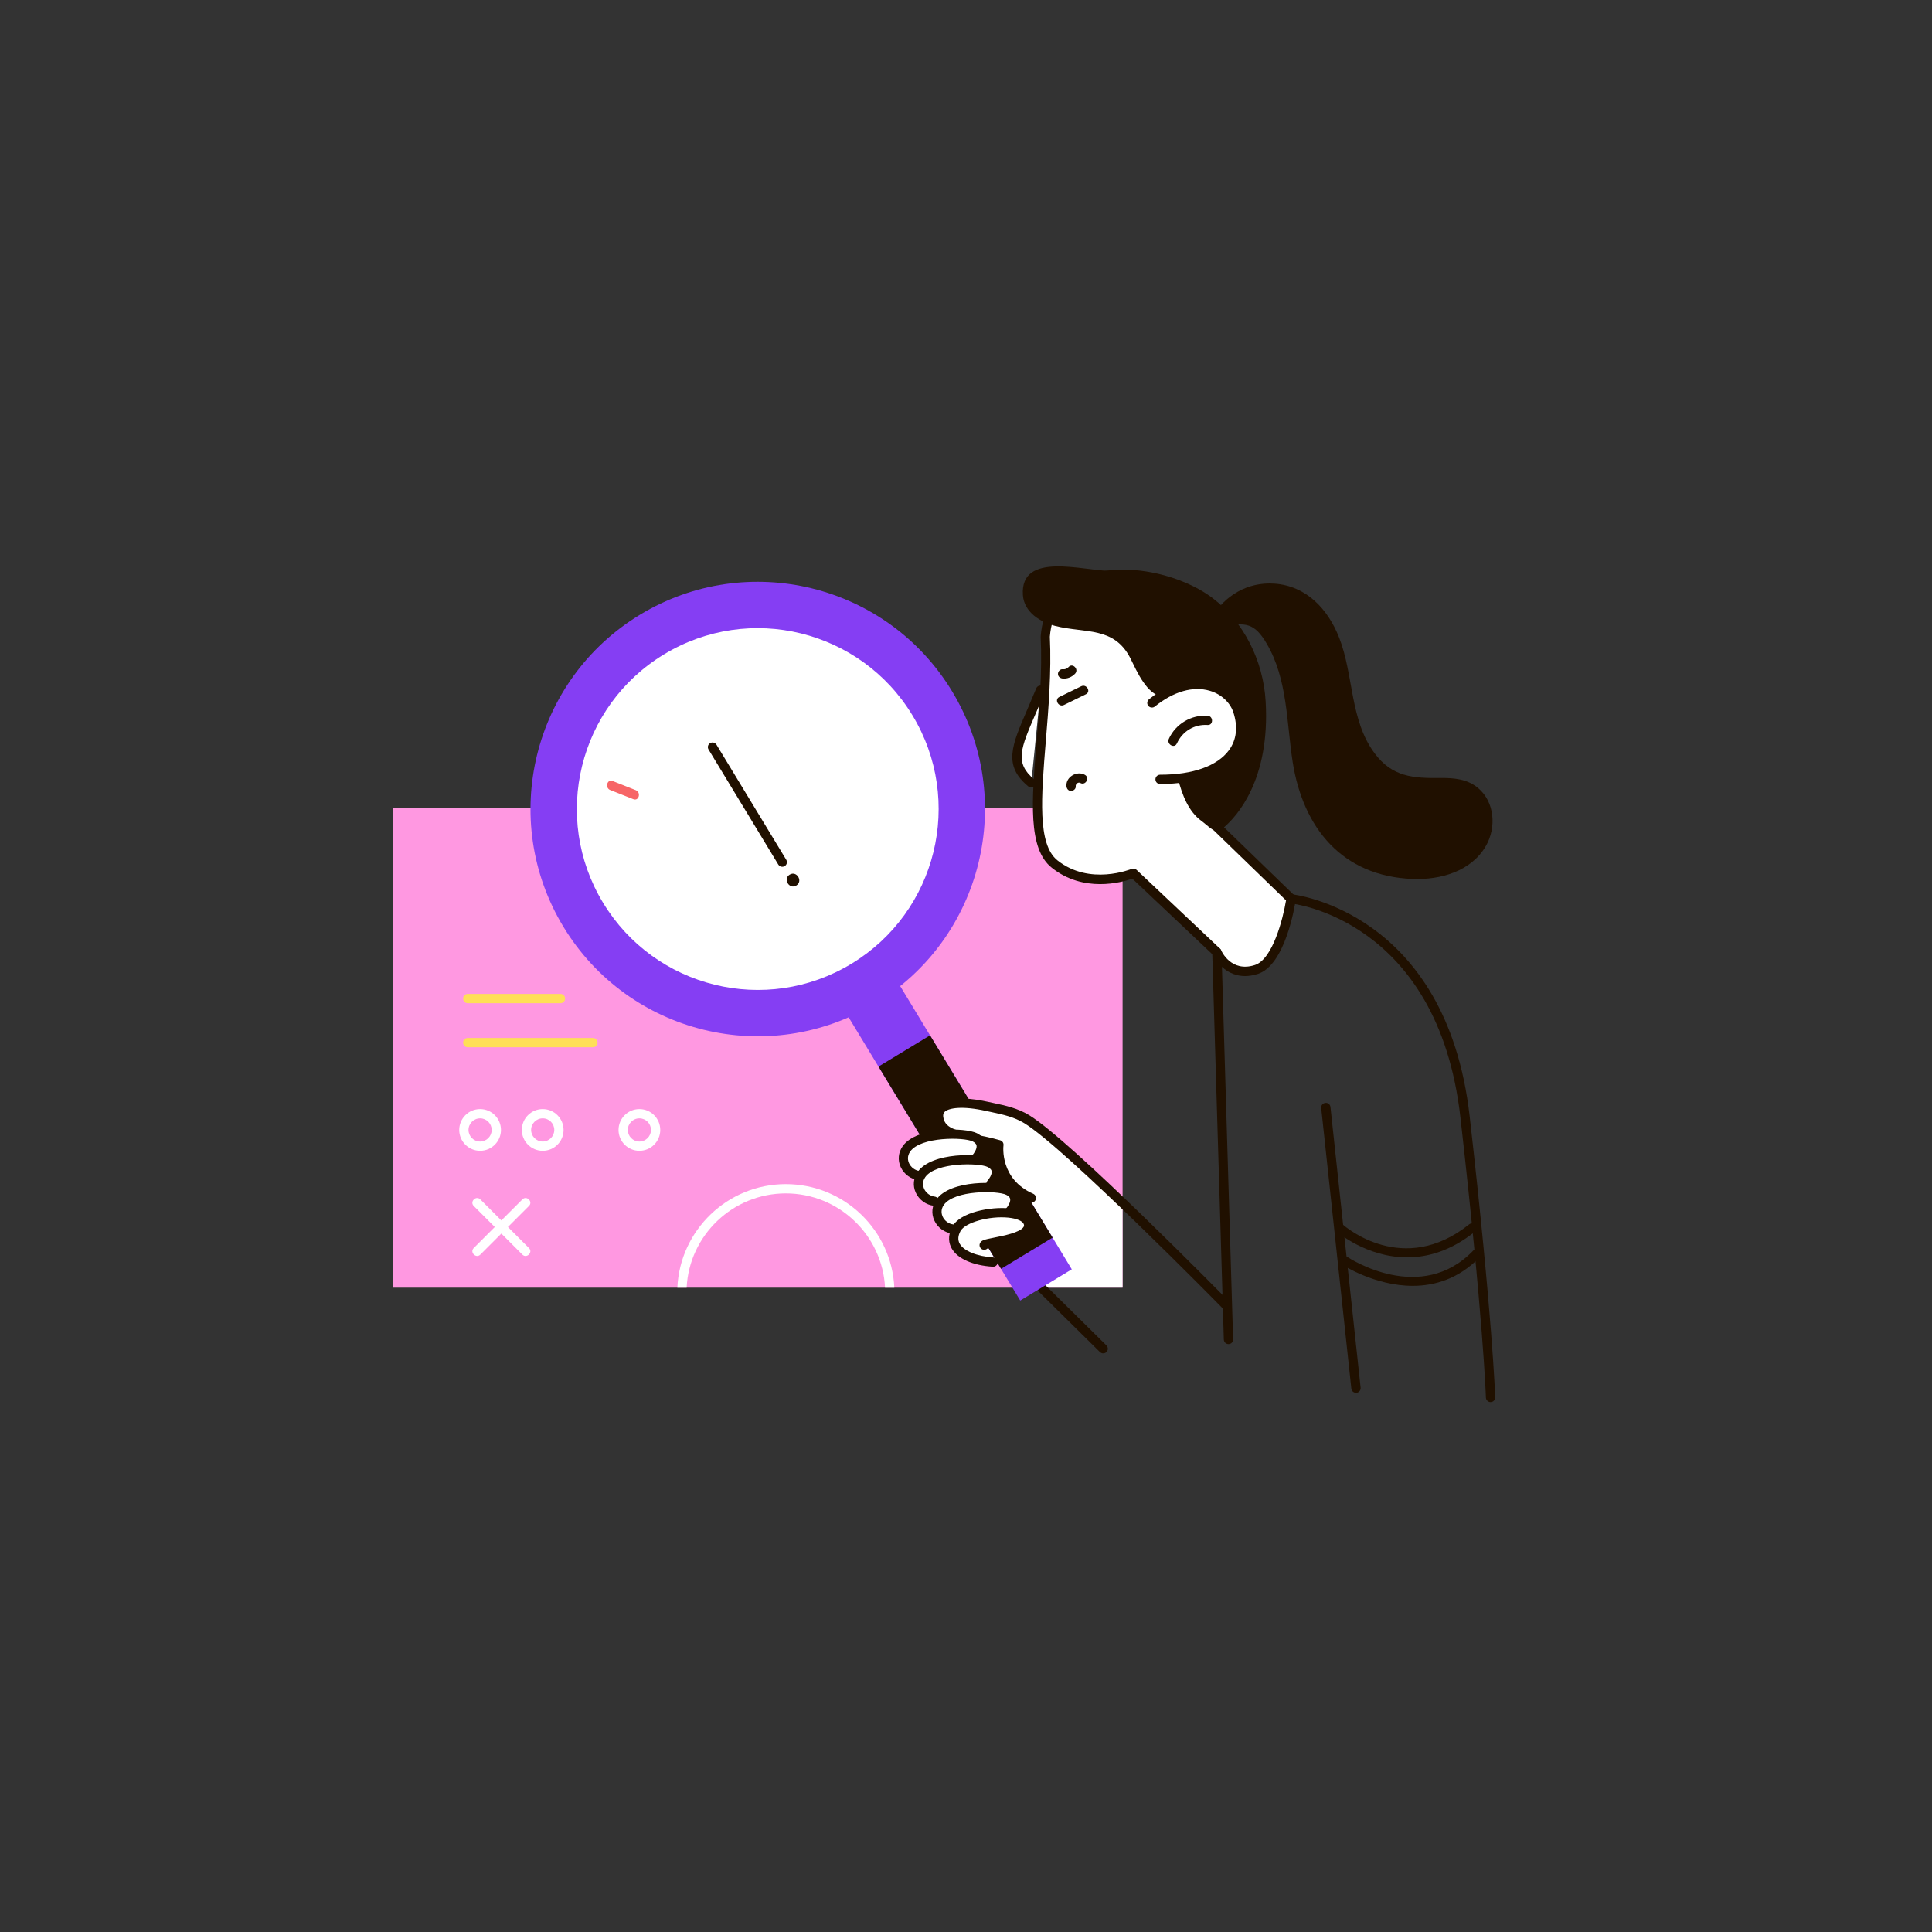 <?xml version="1.0" encoding="utf-8"?><!--Generator: Adobe Illustrator 21.0.2, SVG Export Plug-In . SVG Version: 6.00 Build 0)--><svg version="1.1" id="Слой_1" xmlns="http://www.w3.org/2000/svg" xmlns:xlink="http://www.w3.org/1999/xlink" x="0px" y="0px" viewBox="0 0 2000 2000" style="enable-background:new 0 0 2000 2000;" xml:space="preserve"><rect x="0" y="0" width="2000" height="2000" fill="#333333" stroke="none"/><style type="text/css">.st0{fill:#FF98E1;}
	.st1{fill:#FFFFFF;}
	.st2{fill:#FFDF57;}
	.st3{fill:#201000;}
	.st4{fill:#853EF3;}
	.st5{fill:#F76567;}</style><g id="Window"><rect x="406.6" y="836.8" class="st0" width="755.5" height="496.2"/><path class="st1" d="M497,1191.3c-11.9,0-21.6-9.7-21.6-21.6s9.7-21.6,21.6-21.6c11.9,0,21.6,9.7,21.6,21.6
		S508.9,1191.3,497,1191.3z M497,1157.7c-6.6,0-12,5.4-12,12s5.4,12,12,12s12-5.4,12-12S503.6,1157.7,497,1157.7z"/><path class="st1" d="M561.8,1191.3c-11.9,0-21.6-9.7-21.6-21.6s9.7-21.6,21.6-21.6c11.9,0,21.6,9.7,21.6,21.6
		S573.8,1191.3,561.8,1191.3z M561.8,1157.7c-6.6,0-12,5.4-12,12s5.4,12,12,12c6.6,0,12-5.4,12-12S568.5,1157.7,561.8,1157.7z"/><path class="st1" d="M661.9,1191.3c-11.9,0-21.6-9.7-21.6-21.6s9.7-21.6,21.6-21.6s21.6,9.7,21.6,21.6S673.8,1191.3,661.9,1191.3z
		 M661.9,1157.7c-6.6,0-12,5.4-12,12s5.4,12,12,12c6.6,0,12-5.4,12-12S668.5,1157.7,661.9,1157.7z"/><path class="st1" d="M813.5,1225.8c-60.3,0-109.6,47.6-112.3,107.2h9.6c2.7-54.3,47.8-97.6,102.7-97.6c54.9,0,100,43.3,102.7,97.6
		h9.6C923.1,1273.4,873.8,1225.8,813.5,1225.8z"/><path class="st2" d="M613.9,1084.1H484.2c-2.7,0-4.8-2.1-4.8-4.8c0-2.7,2.1-4.8,4.8-4.8h129.6c2.7,0,4.8,2.1,4.8,4.8
		C618.7,1081.9,616.5,1084.1,613.9,1084.1z"/><path class="st2" d="M580.2,1038.5h-96c-2.7,0-4.8-2.1-4.8-4.8s2.1-4.8,4.8-4.8h96c2.7,0,4.8,2.1,4.8,4.8
		S582.9,1038.5,580.2,1038.5z"/><path class="st1" d="M547.6,1292l-50.4-50.4c-4.4-4.4-11.2,2.4-6.8,6.8l50.4,50.4C545.2,1303.1,552,1296.4,547.6,1292z"/><path class="st1" d="M497.2,1298.8l50.4-50.4c4.4-4.4-2.4-11.2-6.8-6.8l-50.4,50.4C486,1296.3,492.8,1303.1,497.2,1298.8z"/></g><g id="Woman"><g id="Hand"><path class="st1" d="M1098.8,1185.5c0,0-36.6-31.8-51.6-34.2c-15-2.4,2.4,76.8,2.4,76.8l-36,61.2c-0.8,1.2,3.7,8.9,7,14.1
			c0.4,0.1,0.7,0.2,1.1,0.3c8.3,3.9,18.8,2.1,27.7,3.3c3.3,0.4,3.6,3.9,1.9,6.1l20.7,19.8h90v-87.4L1098.8,1185.5z"/><path class="st3" d="M1142,1401c-1.2,0-2.4-0.5-3.4-1.4l-62.8-62c-1.9-1.9-1.9-4.9,0-6.8c1.9-1.9,4.9-1.9,6.8,0l62.8,62
			c1.9,1.9,1.9,4.9,0,6.8C1144.5,1400.5,1143.3,1401,1142,1401z"/><g id="Lens"><ellipse transform="matrix(0.855 -0.518 0.518 0.855 -320.409 527.98)" class="st4" cx="784.8" cy="837.5" rx="235.3" ry="235.3"/><rect x="950.2" y="965" transform="matrix(0.855 -0.518 0.518 0.855 -460.078 676.834)" class="st4" width="62.4" height="393.7"/><rect x="968.9" y="1070.2" transform="matrix(0.855 -0.518 0.518 0.855 -473.338 690.966)" class="st3" width="62.4" height="244.9"/><ellipse transform="matrix(0.855 -0.518 0.518 0.855 -320.409 527.98)" class="st1" cx="784.8" cy="837.5" rx="187.3" ry="187.3"/><path class="st3" d="M809.8,897.3c-1.6,0-3.2-0.8-4.1-2.3l-72.2-119.1c-1.4-2.3-0.7-5.2,1.6-6.6c2.3-1.4,5.2-0.6,6.6,1.6
				l72.2,119.1c1.4,2.3,0.7,5.2-1.6,6.6C811.5,897.1,810.6,897.3,809.8,897.3z"/><path class="st3" d="M817.5,905.4c-7.3,4.4-0.4,15.7,6.8,11.3C831.6,912.3,824.8,901,817.5,905.4z"/><path class="st5" d="M658.2,818c-8-3.2-16-6.4-24-9.5c-5.7-2.3-8.2,7-2.6,9.3c8,3.2,16,6.3,24,9.5
				C661.4,829.6,663.9,820.3,658.2,818z"/></g><path class="st1" d="M1067.6,1240.2c-38.4-16.8-33.6-55.2-33.6-55.2c-33.6-9.6-60-7.2-62.4-28.8c-1.7-14.9,21.6-17.3,50.4-10.8
			c13,2.9,27.4,5,40.8,13.2"/><path class="st3" d="M1268.7,1355.4c-1.2,0-2.5-0.5-3.4-1.4c-1.6-1.7-162.7-165.5-205-191.3c-10.7-6.5-22.1-8.9-33.2-11.3
			c-2.1-0.4-4.1-0.9-6.1-1.3c-24.9-5.6-38.6-3.1-42.9,0.7c-1.4,1.3-1.9,2.8-1.7,4.9c1.3,11.8,11.8,14.4,33.5,18.8
			c7.6,1.5,16.3,3.3,25.5,5.9c2.3,0.7,3.7,2.9,3.4,5.2c-0.2,1.4-3.8,35.1,30.8,50.2c2.4,1.1,3.5,3.9,2.5,6.3
			c-1.1,2.4-3.9,3.5-6.3,2.5c-33.4-14.6-36.7-44.9-36.6-56c-7.5-2-14.7-3.4-21.1-4.7c-21.8-4.4-39-7.9-41.1-27.2
			c-0.6-5.2,1.1-9.8,4.8-13.1c11.2-10.1,37-6.1,51.4-2.9c2,0.4,4,0.9,6,1.3c11.3,2.4,24.2,5.1,36.3,12.5
			c43.2,26.4,200.1,186,206.8,192.8c1.9,1.9,1.8,4.9-0.1,6.8C1271.1,1354.9,1269.9,1355.4,1268.7,1355.4z"/><path class="st1" d="M1009.2,1177.3c-10.5-5.2-58-6.3-70.8,12c-8.4,12,1.2,26.4,13.2,27.6l58.8-18
			C1010.4,1198.9,1023.6,1184.5,1009.2,1177.3z"/><path class="st3" d="M951.6,1221.7c-0.2,0-0.3,0-0.5,0c-7.9-0.8-15.3-6.1-18.7-13.6c-3.3-7.1-2.5-15,2-21.5
			c14.5-20.7,65-19.5,76.9-13.5c6.5,3.2,8.5,7.8,9.1,11c1.6,8.9-5.7,17.2-6.6,18.1c-1.8,2-4.8,2.1-6.8,0.3c-2-1.8-2.1-4.8-0.3-6.8
			c1.3-1.4,4.9-6.3,4.2-9.9c-0.1-0.6-0.5-2.4-4-4.2c-9-4.5-53.8-5.1-64.7,10.5c-3.5,5-2.2,9.7-1.2,12c2,4.4,6.4,7.6,10.9,8.1
			c2.6,0.3,4.6,2.6,4.3,5.3C956.1,1219.9,954,1221.7,951.6,1221.7z"/><path class="st1" d="M1024.8,1203.7c-10.5-5.2-58-6.3-70.8,12c-8.4,12,1.2,26.4,13.2,27.6l58.8-18
			C1026,1225.3,1039.2,1210.9,1024.8,1203.7z"/><path class="st3" d="M967.2,1248.2c-0.2,0-0.3,0-0.5,0c-7.9-0.8-15.3-6.1-18.7-13.6c-3.3-7.1-2.5-15,2-21.5
			c14.5-20.7,65-19.5,76.9-13.5c6.5,3.2,8.5,7.8,9.1,11c1.6,8.9-5.7,17.2-6.6,18.1c-1.8,2-4.8,2.1-6.8,0.3c-2-1.8-2.1-4.8-0.3-6.8
			c1.3-1.4,4.9-6.3,4.2-9.9c-0.1-0.6-0.5-2.4-4-4.2c-9-4.5-53.8-5.1-64.7,10.5c-3.5,5-2.2,9.7-1.2,12c2,4.4,6.4,7.6,10.9,8.1
			c2.6,0.3,4.6,2.6,4.3,5.3C971.7,1246.3,969.6,1248.2,967.2,1248.2z"/><path class="st1" d="M1044,1232.5c-10.5-5.2-58-6.3-70.8,12c-8.4,12,1.2,26.4,13.2,27.6l58.8-18
			C1045.2,1254.2,1058.4,1239.8,1044,1232.5z"/><path class="st3" d="M986.4,1277c-0.2,0-0.3,0-0.5,0c-7.9-0.8-15.3-6.1-18.7-13.6c-3.3-7.1-2.5-15,2-21.5
			c14.5-20.8,65-19.5,76.9-13.5c6.5,3.2,8.5,7.8,9.1,11c1.6,8.9-5.7,17.2-6.6,18.1c-1.8,2-4.8,2.1-6.8,0.3c-2-1.8-2.1-4.8-0.3-6.8
			c1.3-1.4,4.9-6.3,4.2-9.9c-0.1-0.6-0.5-2.4-4-4.2c-9-4.5-53.8-5.1-64.7,10.5c-3.5,5-2.2,9.7-1.2,12c2,4.4,6.4,7.6,10.9,8.1
			c2.6,0.3,4.6,2.6,4.3,5.3C990.9,1275.1,988.8,1277,986.4,1277z"/><path class="st1" d="M1064.4,1266.2c-5.3-17.9-64.8-12-74.4,6c-10.6,19.9,10.6,32.7,38.1,34.4l-9.3-17.6
			C1020.1,1285.5,1069.6,1283.5,1064.4,1266.2z"/><path class="st3" d="M1028.1,1311.3c-0.1,0-0.2,0-0.3,0c-20.8-1.3-36.8-8.4-42.7-19.1c-2.6-4.7-4.6-12.4,0.7-22.3
			c8.1-15.2,40-20.9,59-19c13.6,1.4,22,6.2,24.3,13.9c1.1,3.6,0.6,7.2-1.3,10.3c-5.7,9.4-23.8,12.9-37,15.5
			c-3.3,0.6-7.2,1.4-8.7,1.9c-1.3,1.2-3.1,1.6-4.9,1c-2.5-0.9-3.8-3.7-2.9-6.1c1.3-3.6,4.7-4.2,14.7-6.2c9.5-1.9,27.1-5.3,30.6-11.1
			c0.5-0.8,0.6-1.5,0.3-2.6c-1-3.4-7.2-6.1-16-7c-19.8-2-44.8,5-49.6,13.9c-2.7,5-2.9,9.3-0.8,13.1c4.2,7.5,17.9,13.1,34.9,14.2
			c2.6,0.2,4.7,2.4,4.5,5.1C1032.7,1309.4,1030.6,1311.3,1028.1,1311.3z M1023.3,1290.6C1023.3,1290.6,1023.3,1290.6,1023.3,1290.6
			C1023.3,1290.6,1023.3,1290.6,1023.3,1290.6z"/></g><g id="Head"><path class="st1" d="M1082,659.1c4.8,98.4-26.4,206.5,9.6,235.3s81.6,9.6,81.6,9.6l86.4,81.6c0,0,11.5,27.3,40.8,18
			c26.4-8.4,36-73.2,36-73.2l-76.8-74.4c0,0,51.3-33.7,45.6-129.6c-2.4-40.8-22.1-79.8-52.8-103.2
			C1202.1,584.7,1088.5,574.7,1082,659.1z"/><path class="st3" d="M1288.9,1010.4c-17.9,0-29-13-33.2-21.9l-83.5-78.9c-11.1,3.9-50.7,14.9-83.5-11.4
			c-24.8-19.8-20.7-69.1-15.6-131.5c2.8-33.5,5.9-71.5,4.2-107.3c0-0.2,0-0.4,0-0.6c2.2-28.5,16.4-49.5,41-60.5
			c42.6-19.1,104.4-4,137.2,21c31.7,24.2,52.2,64.1,54.7,106.8c4.8,81.4-30.1,119.2-43.1,130.3l72.9,70.6c1.1,1.1,1.6,2.6,1.4,4.1
			c-1,6.9-10.9,68-39.3,77.1C1297.2,1009.7,1292.9,1010.4,1288.9,1010.4z M1173.3,899.2c1.2,0,2.4,0.5,3.3,1.3l86.4,81.6
			c0.5,0.5,0.9,1,1.1,1.6c0.4,0.9,10.3,23.2,34.9,15.3c18.5-5.9,29.2-48.2,32.3-66.9l-75-72.7c-1-1-1.6-2.4-1.4-3.9
			c0.1-1.4,0.9-2.8,2.1-3.6c0.5-0.3,48.9-33.7,43.5-125.4c-2.3-39.9-21.4-77.2-50.9-99.7c-30.7-23.4-89.3-37-127.5-19.9
			c-21.4,9.6-33.3,27.2-35.3,52.2c1.7,36.4-1.4,74.6-4.2,108.3c-4.7,57.2-8.8,106.6,12,123.2c33.4,26.7,76.3,9.1,76.8,8.9
			C1172,899.4,1172.6,899.2,1173.3,899.2z"/><path class="st3" d="M1305.3,726.4c-2.4-40.8-22.1-79.8-52.8-103.2c-37.3-28.4-109.2-41.3-146.6-11.8c26,2.6,50.4,12.8,66.6,35.6
			c17.8,24.9,24,57.3,26.7,89.4c3,5.8,5.7,11.6,7.8,17.5c10.4,28.5,9.9,76.3,36.8,96c6.8,4.9,10.5,10.3,18.3,11
			C1273.8,850.8,1310,806.3,1305.3,726.4z"/><path class="st1" d="M1077.2,714.4c-21.6,52.8-37.2,73.2-9.6,96"/><path class="st3" d="M1067.6,815.2c-1.1,0-2.2-0.4-3.1-1.1c-26.2-21.6-17.3-42.2-1.1-79.5c2.9-6.7,6-14,9.3-22
			c1-2.5,3.8-3.6,6.3-2.6c2.5,1,3.6,3.8,2.6,6.3c-3.3,8.1-6.5,15.5-9.4,22.2c-15.7,36.3-22.2,51.3-1.6,68.3c2,1.7,2.3,4.7,0.6,6.8
			C1070.4,814.6,1069,815.2,1067.6,815.2z"/><path class="st3" d="M1119.3,710.4c-7.6,3.7-15.1,7.4-22.7,11.1c-5.5,2.7-0.7,11,4.8,8.3c7.6-3.7,15.1-7.4,22.7-11.1
			C1129.7,716,1124.8,707.7,1119.3,710.4z"/><path class="st3" d="M1106.2,690.5c-1.7,1.9-3.6,2.5-6.2,2.3c-2.6-0.3-4.8,2.4-4.8,4.8c0,2.8,2.2,4.5,4.8,4.8
			c4.8,0.5,9.7-1.5,13-5.1C1117.1,692.7,1110.3,685.9,1106.2,690.5z"/><path class="st3" d="M1123.2,802.2c-8.1-4.8-20.2,2-19.2,11.8c0.3,2.6,2,4.8,4.8,4.8c2.4,0,5.1-2.2,4.8-4.8
			c-0.3-2.6,2.7-4.7,4.7-3.5C1123.6,813.6,1128.5,805.3,1123.2,802.2z"/><path class="st1" d="M1192.5,727.6c43.2-34.8,80.9-16.3,88.8,8.4c13.2,40.8-18,70.8-80.4,70.8"/><path class="st3" d="M1200.9,811.6c-2.7,0-4.8-2.1-4.8-4.8c0-2.7,2.2-4.8,4.8-4.8c34.1,0,59.4-9.1,71.4-25.5
			c7.8-10.7,9.3-24.2,4.5-39c-3.4-10.4-12.7-19-24.4-22.4c-17.2-5.1-37.5,0.6-56.9,16.3c-2.1,1.7-5.1,1.3-6.8-0.7
			c-1.7-2.1-1.3-5.1,0.7-6.8c29.7-23.9,53.9-21.5,65.7-18c14.9,4.4,26.4,15.2,30.7,28.7c5.8,17.9,3.8,34.4-5.9,47.7
			C1266.2,801.1,1238.1,811.6,1200.9,811.6z"/><path class="st3" d="M1250.1,740.9c-16.9-1.1-33.1,8.5-40.1,23.9c-2.6,5.6,5.7,10.5,8.3,4.8c5.8-12.6,18-20,31.8-19.1
			C1256.2,750.9,1256.2,741.3,1250.1,740.9z"/><path class="st3" d="M1529.9,815.6c-11.2-9.3-25.1-10.4-39.1-10.2c-28,0.3-49.7-1.2-67.8-25.6c-25.8-34.6-21.5-80.8-36.7-119.7
			c-11.5-29.4-33.8-53.5-66.7-55.9c-28.1-2.1-51.8,12.4-65.3,35.1c-1.7,0.7-2.7,1.3-2.6,1.8c-1-6.1-10.3-3.5-9.3,2.6
			c0.7,4.2,2.5,7,5.6,8.5c-0.3,0.7-0.6,1.3-0.8,2c-2.1,5.8,7.2,8.3,9.3,2.6c0.5-1.6,1.2-3.1,1.8-4.5c1.5-0.8,3-1.8,5.1-2.4
			c26-7,35.6-4.6,47.9,16.4c21.6,36.7,20.5,81.3,26.8,122.1c10.7,68.7,51.3,118.8,124.5,121.5c28.6,1,60.4-7.8,75.6-34.2
			C1549.2,856.6,1547.4,830.1,1529.9,815.6z"/><path class="st3" d="M1148.9,590.9c-27,0.2-93.1-20.6-90,25.1c1.2,17.8,18.1,28.1,33.6,32c31.1,7.8,61,0.2,77.9,33.9
			c6.4,12.8,16.9,38,34.1,39.6c13.9,1.3,17.2-18.6,18.4-31C1226.8,651.4,1182.9,596.7,1148.9,590.9z"/></g><g id="Body"><path class="st3" d="M1271.7,1391.4c-2.6,0-4.7-2.1-4.8-4.7l-12-400.9c-0.1-2.7,2-4.9,4.7-4.9c2.6,0,4.9,2,4.9,4.7l12,400.9
			c0.1,2.7-2,4.9-4.7,4.9C1271.8,1391.4,1271.7,1391.4,1271.7,1391.4z"/><path class="st3" d="M1543,1451.4c-2.6,0-4.7-2.1-4.8-4.7c0-0.8-2.7-81.6-26.4-290.1c-23.3-205-174.2-221.3-175.7-221.4
			c-2.6-0.2-4.6-2.6-4.3-5.2c0.2-2.6,2.6-4.6,5.2-4.3c1.6,0.2,160.2,17.2,184.4,229.9c23.8,209.1,26.4,290.1,26.4,290.9
			c0.1,2.6-2,4.9-4.7,4.9C1543.1,1451.4,1543,1451.4,1543,1451.4z"/><path class="st3" d="M1403.7,1441.8c-2.4,0-4.5-1.8-4.8-4.3l-31.2-290.5c-0.3-2.6,1.6-5,4.3-5.3c2.7-0.3,5,1.6,5.3,4.3l31.2,290.5
			c0.3,2.6-1.6,5-4.3,5.3C1404.1,1441.8,1403.9,1441.8,1403.7,1441.8z"/><path class="st3" d="M1462.5,1331.1c-39.6,0-72.9-21.8-73.4-22.1c-2.2-1.5-2.8-4.4-1.3-6.7c1.5-2.2,4.4-2.8,6.7-1.3
			c3.1,2.1,76.6,49.8,130.7-6.5c1.8-1.9,4.9-2,6.8-0.1c1.9,1.8,2,4.9,0.1,6.8C1510.2,1323.8,1485.3,1331.1,1462.5,1331.1z"/><path class="st3" d="M1456.6,1301.6c-42.1,0-72.4-26.3-72.9-26.7c-2-1.8-2.2-4.8-0.4-6.8c1.8-2,4.8-2.2,6.8-0.4
			c2.5,2.2,62.7,54.2,130.7-0.2c2.1-1.7,5.1-1.3,6.7,0.8c1.7,2.1,1.3,5.1-0.8,6.8C1501.9,1295,1477.8,1301.6,1456.6,1301.6z"/></g></g></svg>
